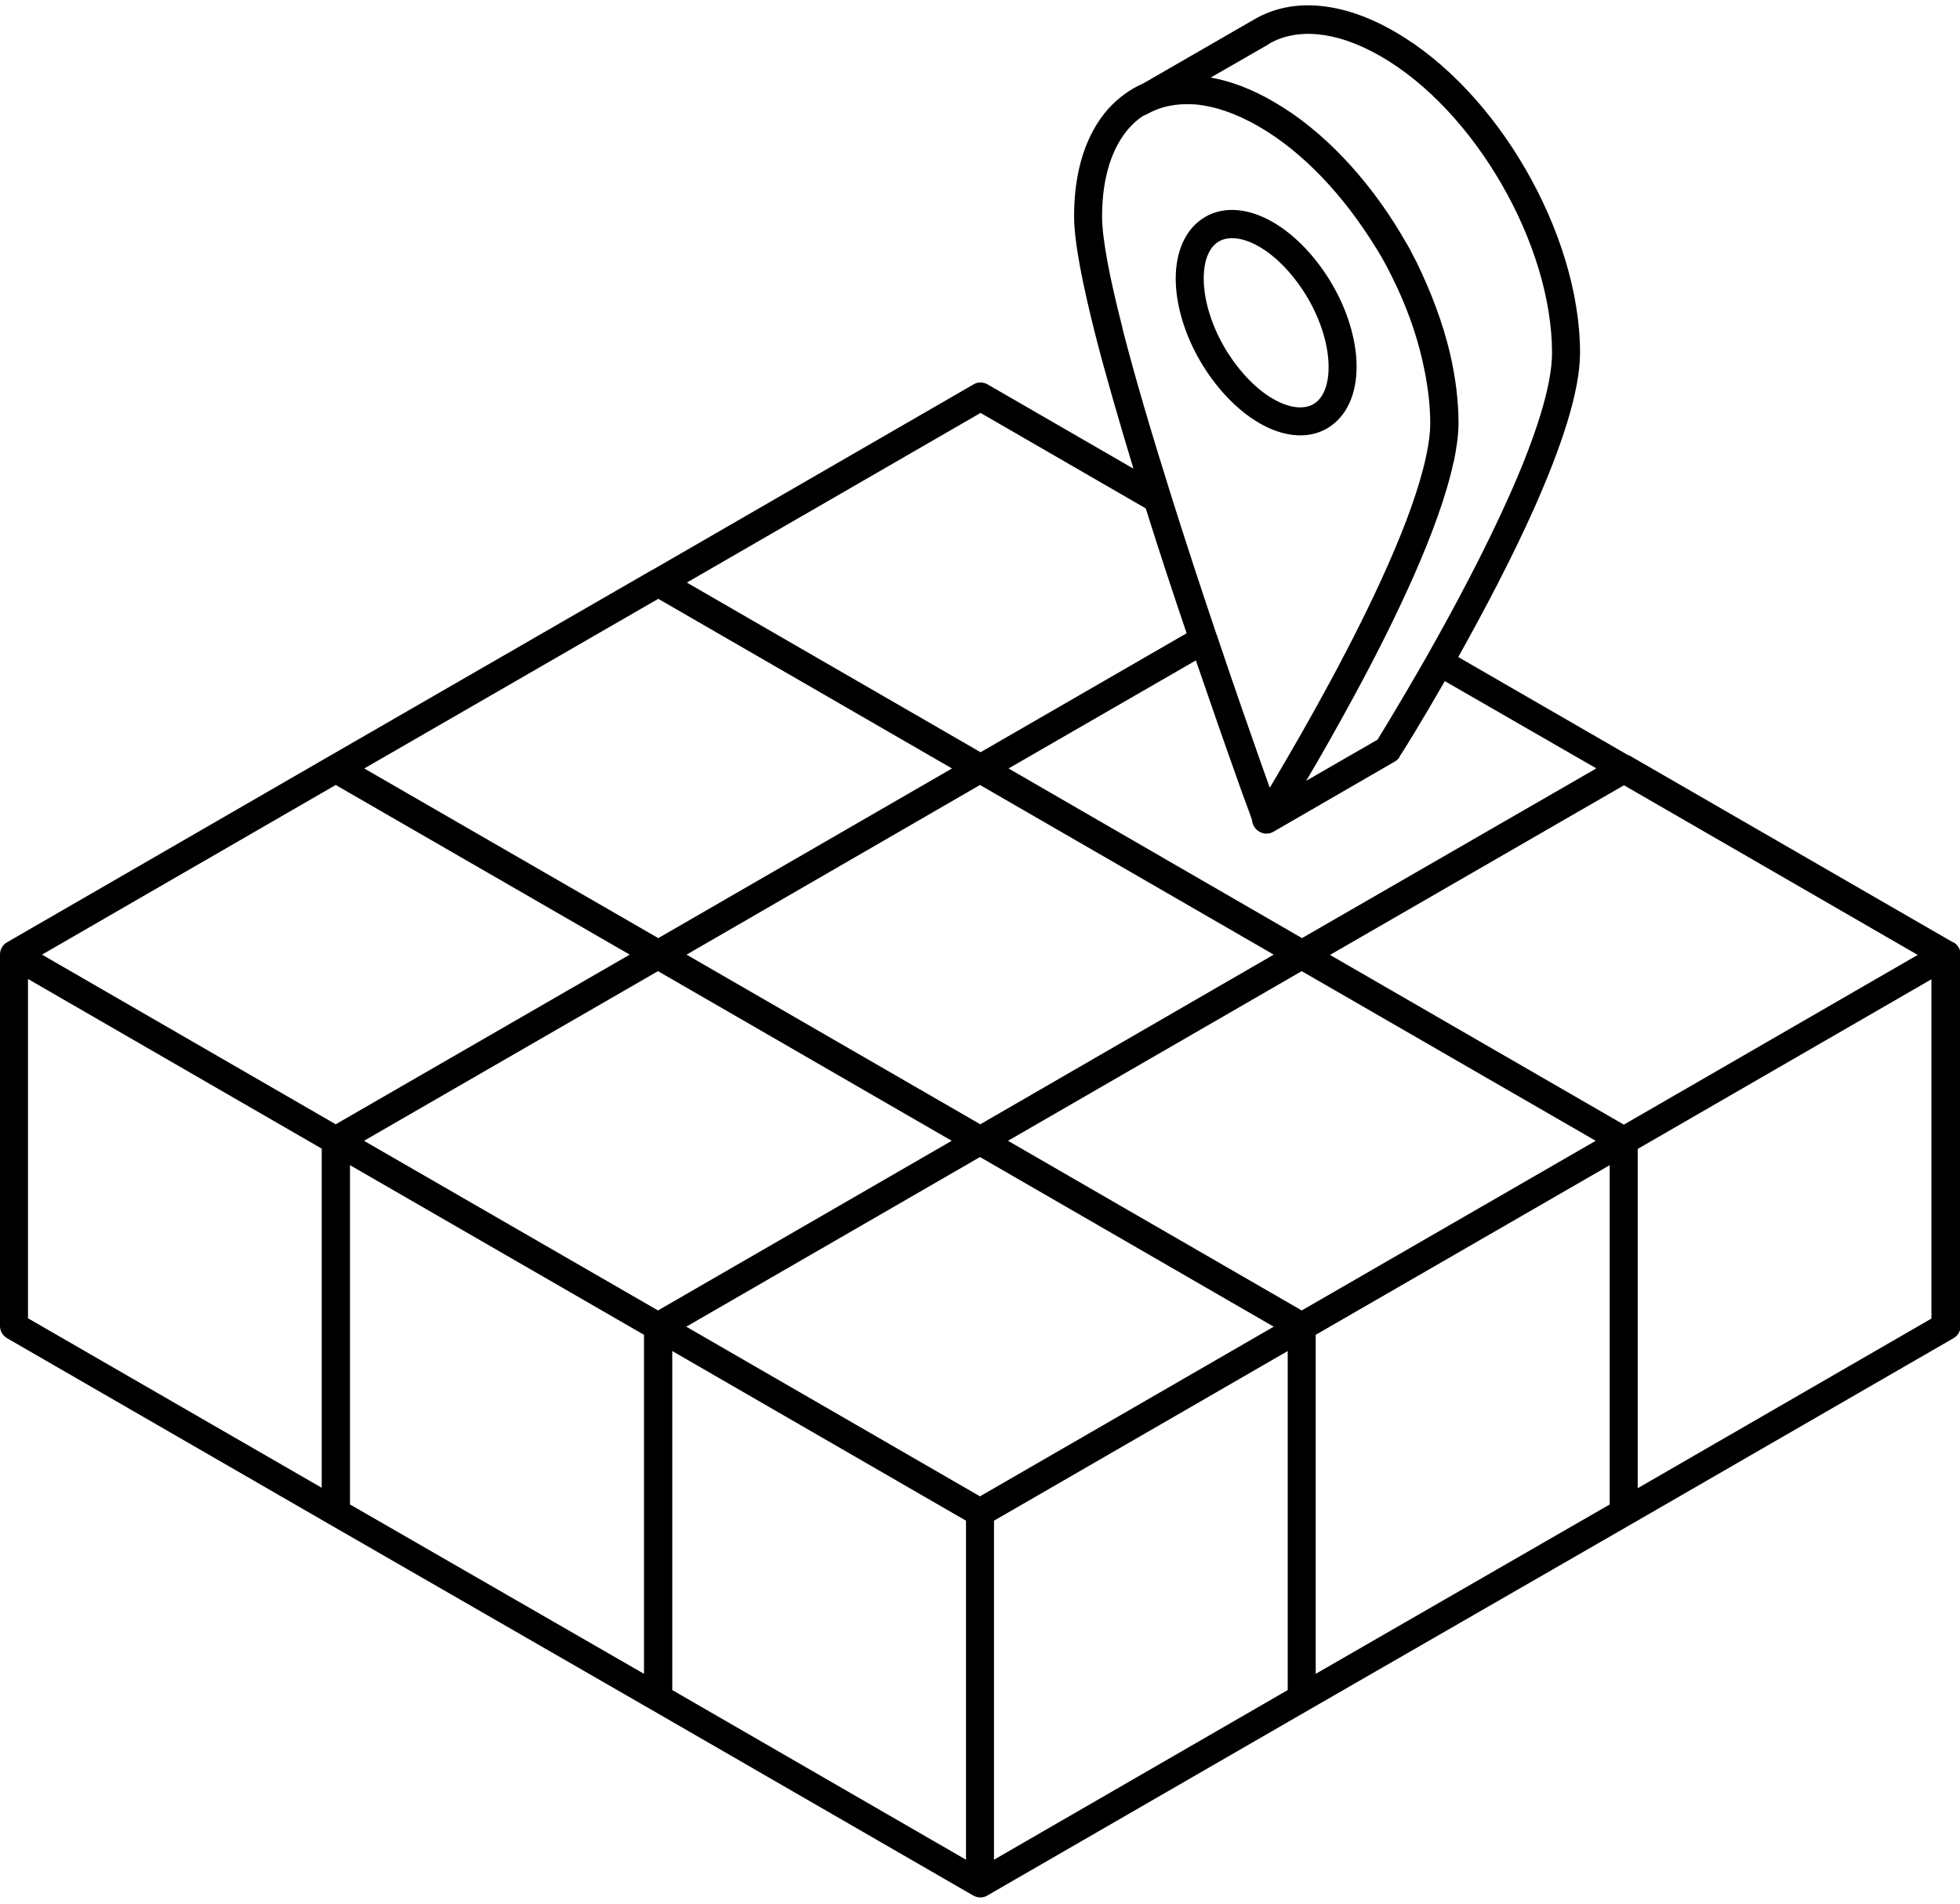 <svg id="a" data-name="Layer 1" xmlns="http://www.w3.org/2000/svg" width="70" height="68" viewBox="0 0 70 68">
  <path d="M69.75,33.66l-11.5-6.64s-.07-.04-.11-.05l-6.06-3.5c.89-1.59,1.92-3.53,2.75-5.4,.89-2.02,1.6-4.04,1.6-5.47,0-2.14-.75-4.48-1.93-6.53-1.18-2.05-2.83-3.87-4.69-4.94-1.85-1.07-3.64-1.24-5.01-.44l-3.97,2.29c-.48,.21-.9,.52-1.26,.92-.79,.9-1.21,2.21-1.21,3.82,0,.93,.31,2.46,.76,4.24,.37,1.45,.85,3.09,1.36,4.78l-5.21-3.01c-.16-.09-.35-.09-.5,0l-11.44,6.61s-.04,.02-.06,.03l-11.51,6.64L.25,33.66c-.16,.09-.25,.26-.25,.43v13.28c0,.18,.1,.34,.25,.43l11.5,6.64,11.51,6.63,11.5,6.64c.16,.09,.35,.09,.5,0l11.5-6.64,11.51-6.63,11.5-6.64c.16-.09,.25-.26,.25-.43v-13.28c0-.18-.1-.34-.25-.43Zm-12.76-6.2l-10.49,6.05-10.48-6.06,6.69-3.86c.54,1.57,1.02,2.96,1.39,3.99,.2,.58,.37,1.04,.49,1.36,.06,.16,.1,.28,.13,.37v.03c.03,.16,.12,.29,.26,.37,.16,.09,.35,.09,.5,0l4.34-2.51c.07-.04,.13-.1,.17-.17h0v-.02l.03-.04s.06-.1,.11-.17c.09-.15,.23-.37,.4-.65,.28-.46,.65-1.09,1.07-1.82l5.4,3.11Zm-11.5,6.64l-10.48,6.06-10.49-6.06,10.48-6.06,10.49,6.06Zm-.18-32.53h0c.94-.55,2.34-.52,4,.44,1.67,.96,3.2,2.63,4.32,4.57,1.12,1.94,1.8,4.1,1.8,6.03,0,1.19-.61,3.04-1.51,5.06-.89,2-2.01,4.09-2.95,5.75-.52,.91-.98,1.69-1.31,2.24-.16,.27-.3,.49-.39,.64l-.07,.12-2.55,1.47h0c.49-.82,1.1-1.9,1.74-3.08,1.43-2.64,3.01-5.92,3.52-8.29v-.02h.01c.1-.49,.17-.97,.17-1.39,0-.81-.11-1.64-.3-2.47-.26-1.11-.68-2.21-1.2-3.28h0c-.08-.16-.17-.32-.25-.48-.04-.08-.09-.16-.14-.24-.07-.12-.14-.24-.21-.36h0c-1.17-1.93-2.75-3.64-4.51-4.65-.77-.45-1.52-.73-2.24-.86l2.07-1.19Zm-5.22,10.15c-.46-1.79-.73-3.2-.73-3.99,0-1.44,.38-2.49,.96-3.15,.16-.18,.33-.33,.52-.45,.04-.01,.08-.03,.12-.05h0c.47-.27,1.05-.4,1.73-.35,.68,.06,1.44,.31,2.27,.79h0c1.58,.91,3.04,2.48,4.16,4.3,.01,.02,.03,.04,.04,.06,.19,.31,.36,.61,.52,.94h0c.5,.99,.89,2.03,1.12,3.06h0c.18,.78,.28,1.53,.28,2.25,0,.33-.05,.73-.15,1.18-.47,2.21-1.99,5.38-3.42,8.03-.71,1.32-1.39,2.49-1.89,3.34-.1,.17-.19,.32-.27,.46-.09-.25-.19-.54-.31-.87-.4-1.14-.96-2.73-1.56-4.52,0-.02,0-.04-.02-.05-.53-1.57-1.1-3.3-1.64-5.02-.66-2.1-1.28-4.18-1.73-5.94Zm-5.07,3.03l5.9,3.41c.48,1.53,.98,3.05,1.46,4.46l-7.36,4.25-10.49-6.06,10.49-6.06Zm-11.51,6.64l10.49,6.06-10.49,6.06-10.5-6.06,10.5-6.06Zm-12.01,31.76L1,47.09v-12.12l10.49,6.06v12.12ZM1.5,34.1l10.49-6.06,10.5,6.06-10.5,6.06L1.5,34.1Zm21.5,25.69l-10.5-6.05v-12.12l10.5,6.06v12.11Zm-10-19.04l10.5-6.06,10.49,6.06-10.49,6.06-10.5-6.06Zm21.5,25.68l-10.49-6.06v-12.11l10.49,6.06v12.11Zm.5-12.98l-10.49-6.06,10.49-6.06,10.49,6.06-10.49,6.06Zm10.99,6.92l-10.49,6.06v-12.11l10.49-6.06v12.11Zm.5-13.56l-10.49-6.06,10.49-6.06,10.5,6.06-10.5,6.06Zm11,6.93l-10.5,6.05v-12.11l10.5-6.06v12.12Zm.5-13.57l-10.49-6.06,10.5-6.06,10.49,6.06-10.49,6.06Zm10.99,6.93l-10.49,6.06v-12.12l10.49-6.06v12.12Z" fill-rule="evenodd"/>
  <path d="M44.97,15.11c.84,.49,1.73,.6,2.43,.19,.7-.41,1.05-1.23,1.05-2.2s-.34-2.03-.87-2.94c-.53-.91-1.27-1.73-2.11-2.22-.84-.49-1.73-.6-2.43-.19-.7,.41-1.05,1.23-1.05,2.2s.34,2.03,.87,2.94c.53,.91,1.27,1.73,2.11,2.22Zm-1.43-6.49c.28-.16,.77-.19,1.43,.19,.66,.38,1.28,1.06,1.75,1.86,.46,.8,.73,1.68,.73,2.44s-.26,1.17-.55,1.33c-.28,.16-.77,.19-1.43-.19-.66-.38-1.28-1.06-1.75-1.86-.46-.8-.73-1.68-.73-2.44s.26-1.17,.55-1.33Z" fill-rule="evenodd"/>
</svg>
